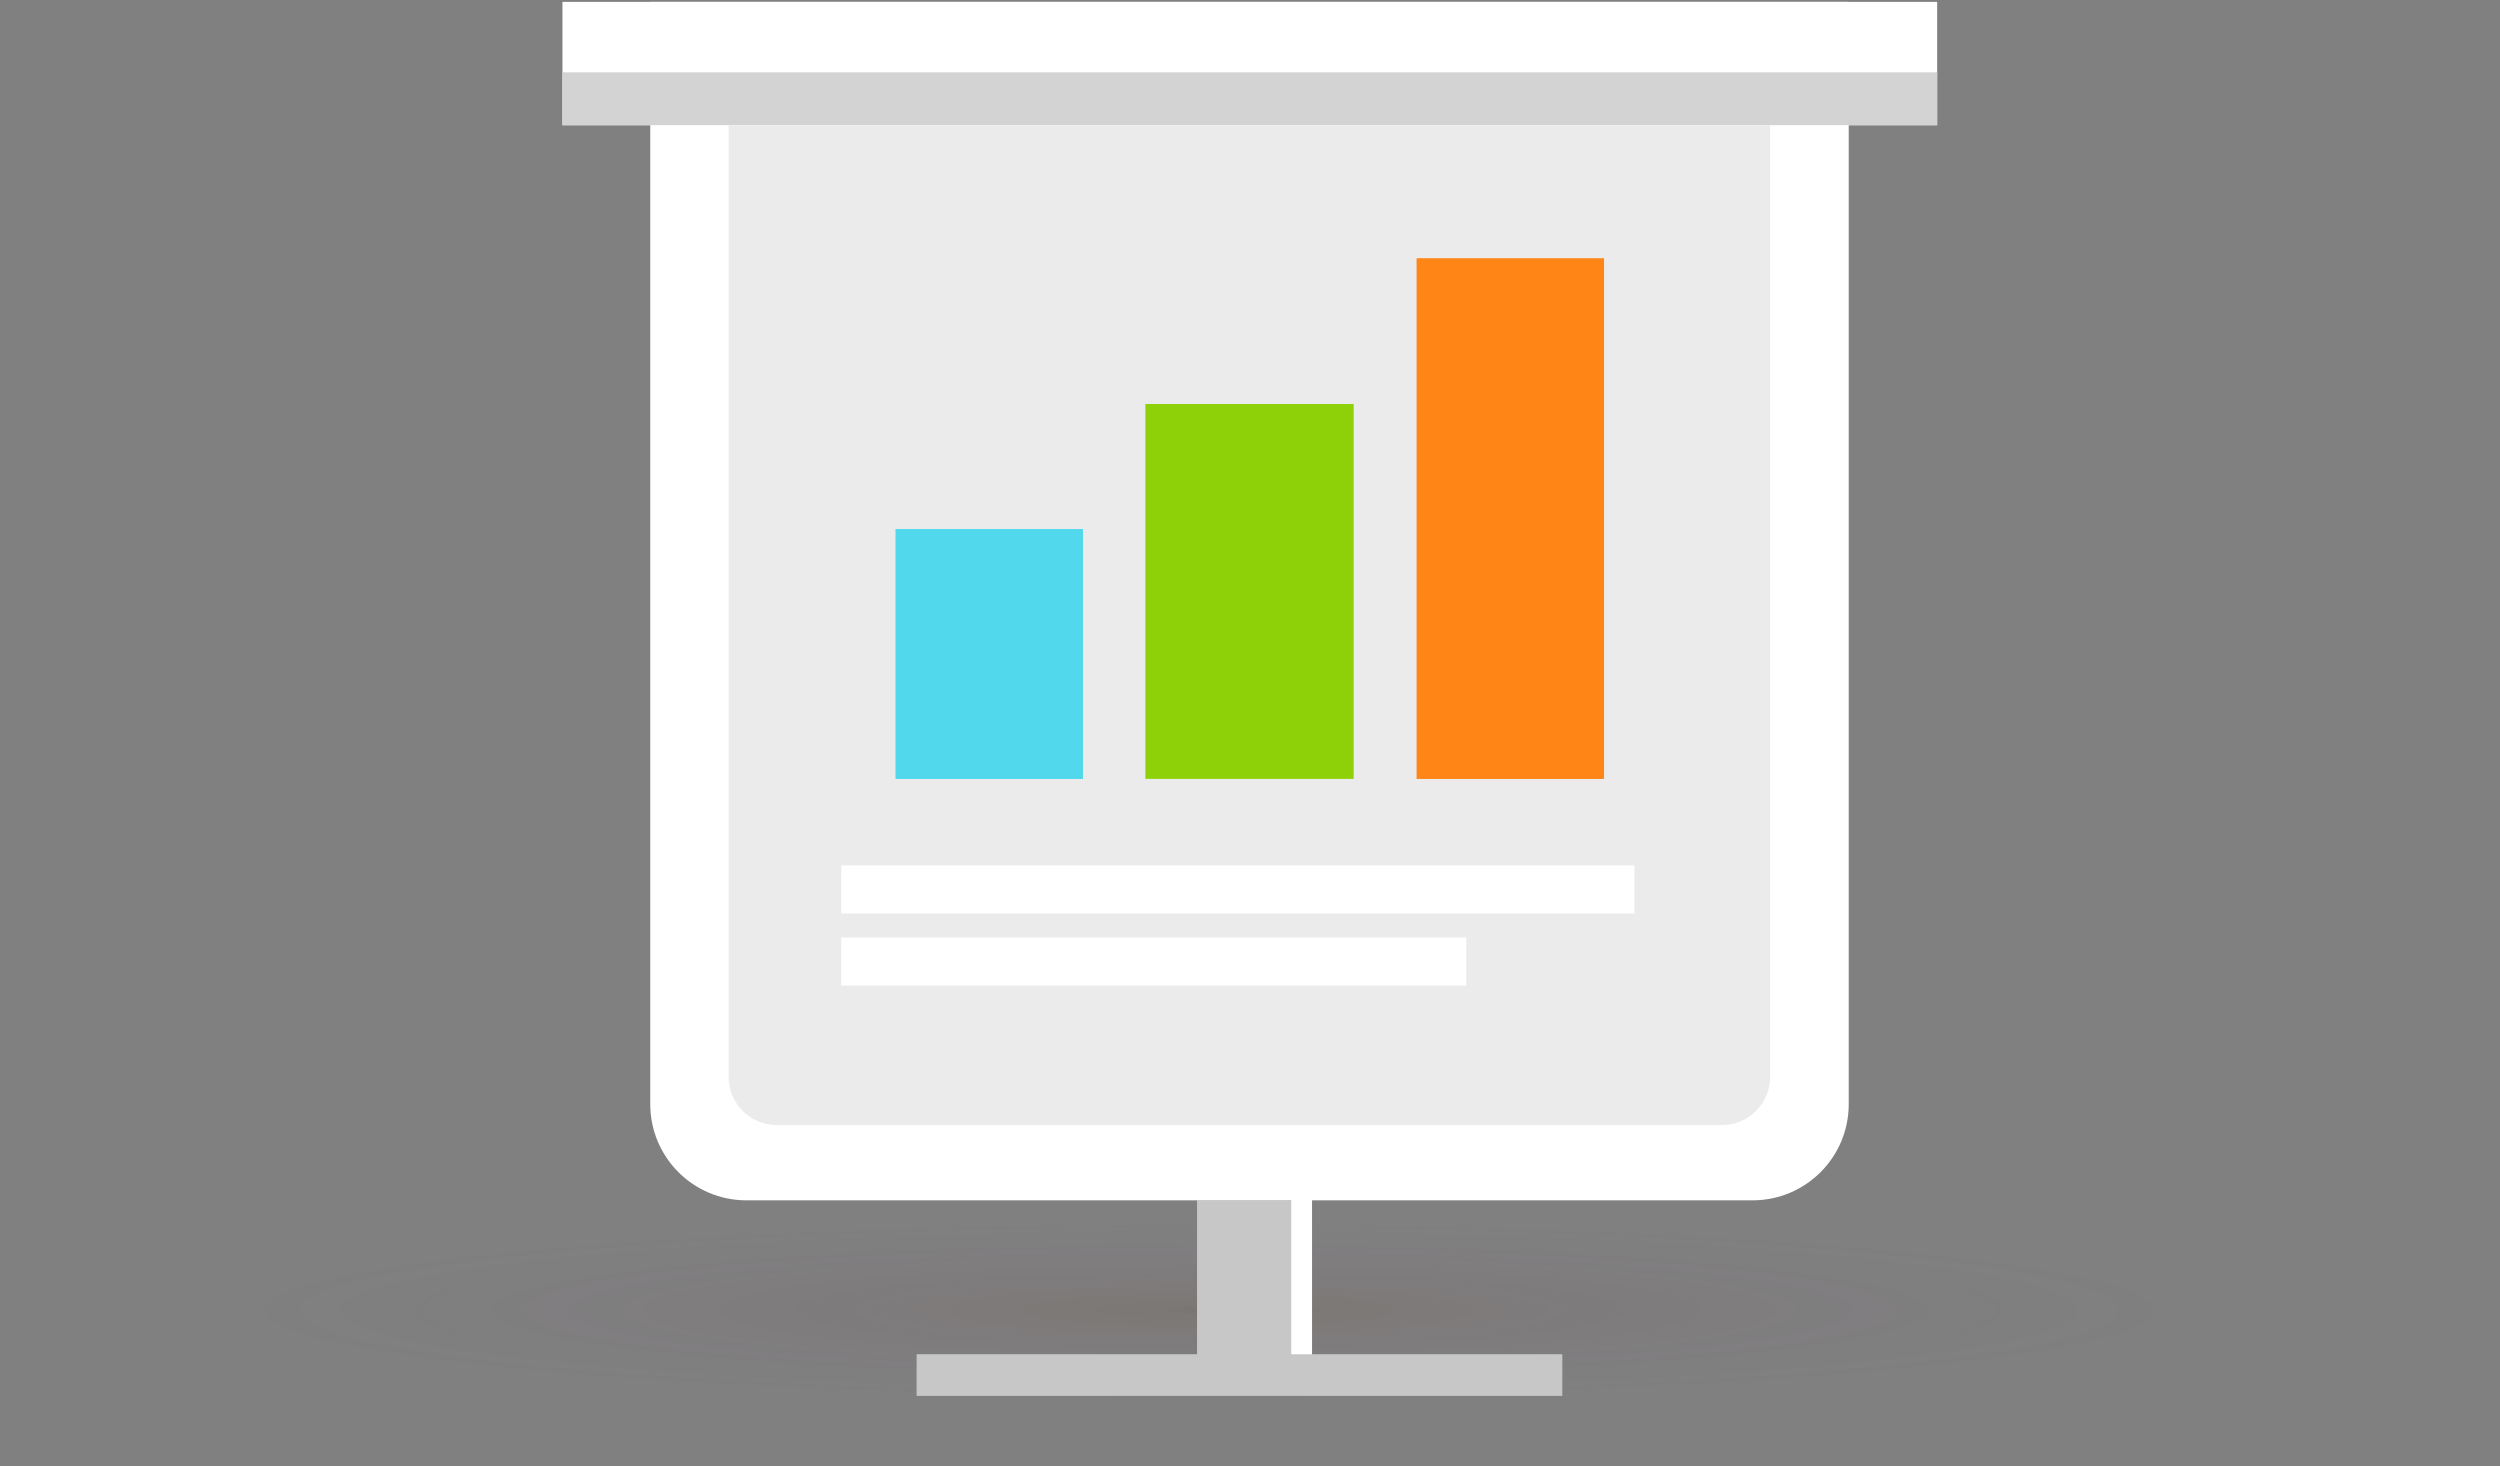 <svg width="104" height="61" viewBox="0 0 104 61" fill="none" xmlns="http://www.w3.org/2000/svg">
<rect x="0" y="0" width="104" height="61" fill="#808080" stroke="none"/>
<ellipse cx="51.556" cy="54.499" rx="51.556" ry="6.499" fill="url(#paint0_radial_3091_16124)" fill-opacity="0.1"/>
<rect width="4.399" height="7.332" transform="matrix(1 0 0 -1 49.797 57.266)" fill="#C7C7C7"/>
<rect width="0.866" height="7.798" transform="matrix(1 0 0 -1 53.715 57.203)" fill="white"/>
<rect x="64.992" y="56.336" width="1.733" height="26.861" transform="rotate(90 64.992 56.336)" fill="#C7C7C7"/>
<path d="M27.051 0.078H76.907V45.934C76.907 48.144 75.116 49.934 72.907 49.934H31.051C28.842 49.934 27.051 48.144 27.051 45.934V0.078Z" fill="white"/>
<rect x="23.398" y="0.078" width="57.188" height="5.132" fill="white"/>
<rect x="23.398" y="3.008" width="57.188" height="2.2" fill="#D3D3D3"/>
<path d="M30.312 5.211H73.637V44.802C73.637 45.907 72.742 46.802 71.637 46.802H32.312C31.208 46.802 30.312 45.907 30.312 44.802V5.211Z" fill="#EBEBEB"/>
<rect x="34.996" y="36" width="33" height="2" fill="white"/>
<rect x="34.996" y="39" width="26" height="2" fill="white"/>
<rect x="37.254" y="22.008" width="7.798" height="10.398" fill="#52D8EC"/>
<rect x="47.648" y="16.805" width="8.665" height="15.597" fill="#8FD109"/>
<rect x="58.93" y="10.742" width="7.798" height="21.662" fill="#FF8516"/>
<defs>
<radialGradient id="paint0_radial_3091_16124" cx="0" cy="0" r="1" gradientUnits="userSpaceOnUse" gradientTransform="translate(50.299 54.499) scale(40.101 3.646)">
<stop stop-color="#482200"/>
<stop offset="1" stop-color="#8F5CA6" stop-opacity="0"/>
</radialGradient>
</defs>
</svg>
